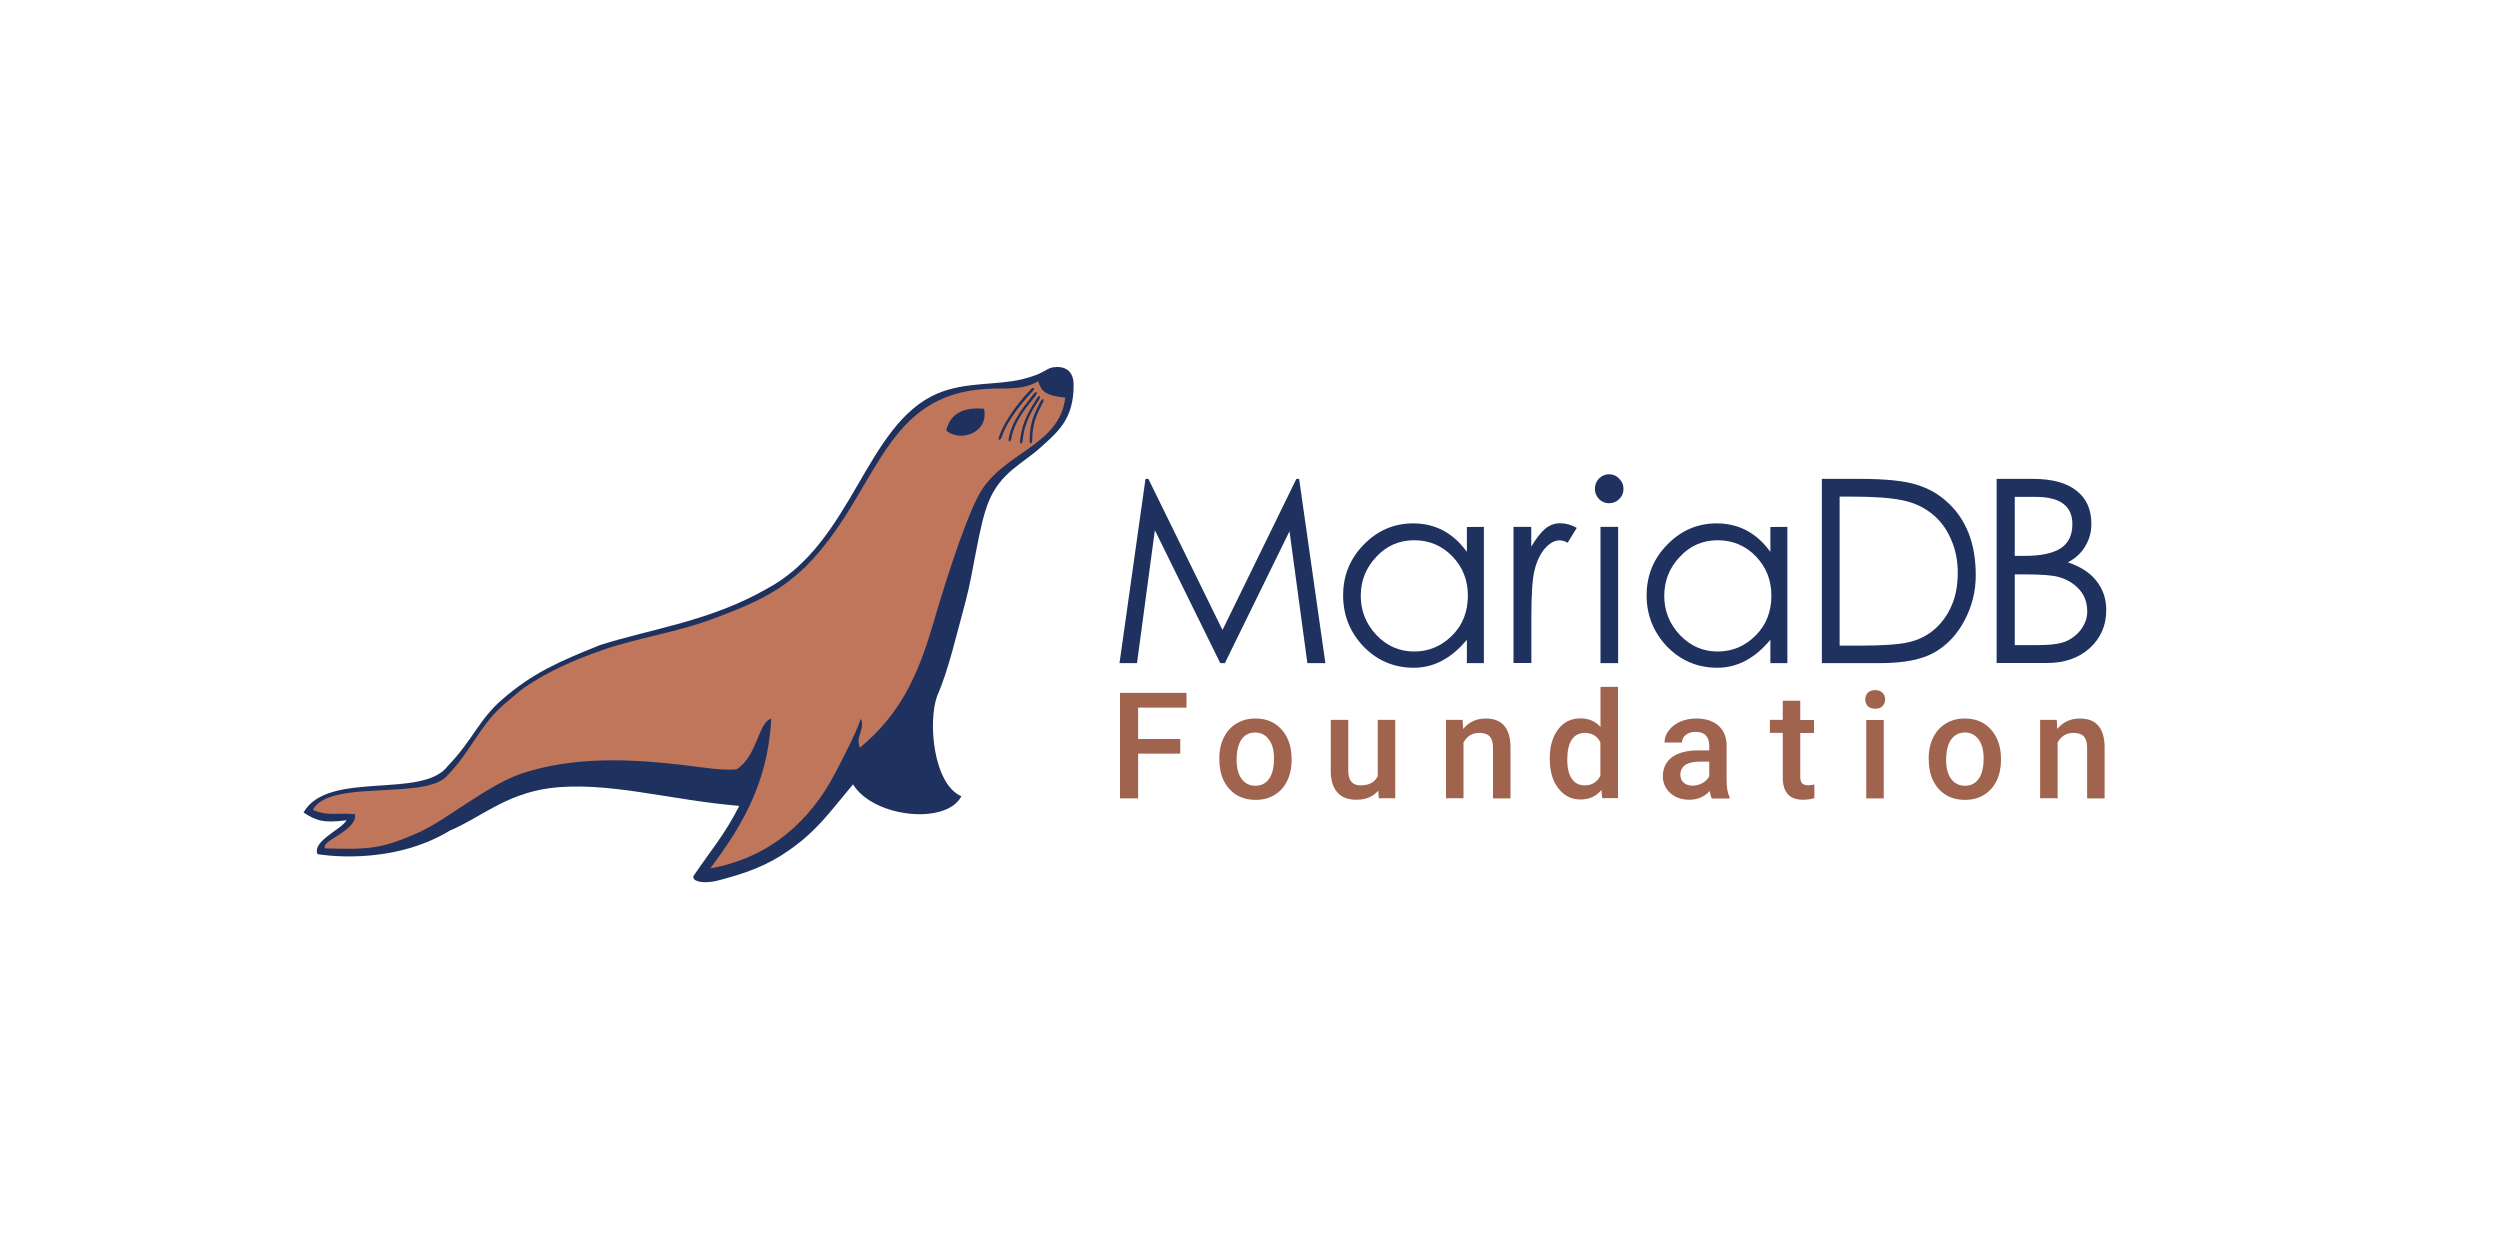 <?xml version="1.0" encoding="UTF-8"?>
<!-- Generator: Adobe Illustrator 27.7.0, SVG Export Plug-In . SVG Version: 6.00 Build 0)  -->
<svg xmlns="http://www.w3.org/2000/svg" xmlns:xlink="http://www.w3.org/1999/xlink" version="1.1" id="Layer_1" x="0px" y="0px" width="200px" height="100px" viewBox="0 0 200 100" style="enable-background:new 0 0 200 100;" xml:space="preserve">
<style type="text/css">
	.st0{fill:#FFFFFF;}
	.st1{fill-rule:evenodd;clip-rule:evenodd;fill:#1E315F;}
	.st2{fill:#C0765A;}
	.st3{fill:#1E315F;}
	.st4{fill:#A0634D;}
</style>
<rect class="st0" width="200" height="100"></rect>
<path class="st1" d="M84.53,29.36c-0.95,0.03-0.67,0.46-2.72,0.97c-2.07,0.51-4.57,0.2-6.79,1.14c-5.82,2.46-6.76,11.96-13.69,15.64  c-4.54,2.59-9.18,3.18-13.32,4.49c-3.33,1.34-5.39,2.24-7.83,4.35c-1.89,1.64-2.35,3.24-4.33,5.3c-2.01,2.75-9.61,0.31-11.57,3.75  c1.03,0.67,1.63,0.86,3.44,0.62c-0.37,0.72-2.76,1.66-2.32,2.71c0,0,5.76,1.06,10.62-1.9c2.27-0.93,4.39-2.89,7.91-3.37  c4.56-0.61,9.7,0.96,15.21,1.41c-1.14,2.27-2.31,3.61-3.57,5.48c-0.39,0.42,0.33,0.8,1.67,0.54c2.4-0.6,4.15-1.25,5.87-2.46  c2.25-1.57,3.22-3,5.13-5.28c1.65,2.67,7.48,3.26,8.67,0.95c-2.22-0.95-2.7-5.89-1.94-8.02c0.9-2.03,1.55-4.91,2.28-7.58  c0.65-2.41,1.06-6.08,1.84-7.96c0.94-2.34,2.75-3.07,4.12-4.31c1.36-1.24,2.72-2.27,2.68-5.11C85.87,29.85,85.4,29.34,84.53,29.36z"></path>
<path class="st2" d="M26.02,67.87c3.57,0.11,4.54,0.01,7.36-1.22c2.4-1.05,5.61-3.88,8.45-4.8c4.16-1.35,8.63-1.15,13.06-0.62  c1.48,0.18,2.97,0.43,4.04,0.31c1.66-1.03,1.74-3.81,2.77-4.04c-0.28,5.39-2.57,8.84-4.87,11.97c4.83-0.86,8.06-3.9,10.01-7.67  c0.59-1.14,1.58-3.01,2.03-4.3c0.36,0.85-0.46,1.39-0.08,2.32c3.11-2.59,4.58-5.54,5.84-9.85c1.46-4.99,2.96-9.29,3.9-10.76  c0.92-1.44,2.35-2.33,3.65-3.25c1.48-1.05,2.81-2.14,3.04-4.15c-1.57-0.15-1.93-0.51-2.16-1.31c-0.78,0.44-1.5,0.54-2.32,0.57  c-0.71,0.02-1.48-0.01-2.43,0.09c-7.84,0.81-8.2,8.53-13.9,14.21c-0.37,0.36-0.99,0.89-1.41,1.2c-1.76,1.32-3.64,2.05-5.63,2.81  c-3.21,1.24-6.26,1.6-9.28,2.66c-2.21,0.78-4.27,1.68-6.09,2.93c-0.45,0.31-1.07,0.87-1.47,1.2c-1.07,0.88-1.77,1.85-2.45,2.86  c-0.7,1.03-1.37,2.1-2.4,3.12c-1.67,1.65-7.89,0.48-10.08,2.01c-0.24,0.17-0.44,0.37-0.57,0.62c1.19,0.55,2,0.21,3.37,0.36  C28.59,66.48,25.57,67.26,26.02,67.87z"></path>
<path class="st1" d="M75.7,34.44c1.11,0.97,3.44,0.19,3.02-1.74C77,32.55,76,33.14,75.7,34.44z"></path>
<path class="st3" d="M83.44,32.18c-0.29,0.63-0.86,1.43-0.86,3.02c0,0.27-0.2,0.46-0.21,0.04c0.01-1.55,0.42-2.22,0.86-3.1  C83.43,31.77,83.55,31.91,83.44,32.18z"></path>
<path class="st3" d="M83.14,31.94c-0.35,0.59-1.19,1.68-1.32,3.27c-0.02,0.27-0.25,0.44-0.21,0.02c0.15-1.54,0.82-2.51,1.33-3.35  C83.16,31.53,83.27,31.69,83.14,31.94z"></path>
<path class="st3" d="M82.87,31.63c-0.4,0.56-1.69,1.87-1.96,3.43c-0.05,0.27-0.28,0.42-0.21,0c0.28-1.53,1.39-2.73,1.97-3.52  C82.93,31.22,83.02,31.39,82.87,31.63z"></path>
<path class="st3" d="M82.63,31.28c-0.47,0.5-2.01,2.17-2.49,3.68c-0.09,0.26-0.34,0.37-0.21-0.03c0.49-1.47,1.84-3.06,2.52-3.76  C82.74,30.89,82.81,31.07,82.63,31.28z"></path>
<path class="st3" d="M142.99,42.15v10.9h-1.36v-1.87c-1.24,1.49-2.65,2.24-4.24,2.24s-2.93-0.57-4.03-1.7  c-1.09-1.15-1.63-2.51-1.63-4.09c0-1.59,0.55-2.94,1.65-4.06c1.1-1.13,2.42-1.7,3.95-1.7c1.77,0,3.2,0.76,4.3,2.28v-1.99  L142.99,42.15 M141.71,47.65c0-1.25-0.42-2.29-1.24-3.14c-0.83-0.86-1.85-1.29-3.06-1.29c-1.19,0-2.21,0.44-3.03,1.33  c-0.83,0.88-1.24,1.92-1.24,3.12s0.42,2.25,1.26,3.14c0.84,0.88,1.85,1.31,3.01,1.31c1.18,0,2.19-0.43,3.03-1.27  C141.29,50.01,141.71,48.94,141.71,47.65z"></path>
<path class="st3" d="M145.75,53.05V38.31h3.03c2.08,0,3.6,0.16,4.56,0.47c0.98,0.3,1.82,0.79,2.52,1.46  c0.71,0.66,1.25,1.46,1.63,2.42c0.38,0.96,0.57,2.08,0.57,3.37c0,1.27-0.3,2.48-0.9,3.61c-0.59,1.12-1.39,1.97-2.4,2.55  c-1.01,0.58-2.46,0.86-4.36,0.86H145.75z M147.16,51.65h1.69c1.77,0,3.04-0.09,3.83-0.27c0.8-0.18,1.5-0.53,2.1-1.05  c0.6-0.53,1.05-1.18,1.37-1.93s0.47-1.61,0.47-2.59c0-0.97-0.18-1.87-0.55-2.69c-0.35-0.82-0.86-1.5-1.53-2.03  c-0.67-0.53-1.45-0.89-2.36-1.07c-0.9-0.19-2.22-0.29-3.97-0.29h-1.04V51.65z"></path>
<path class="st3" d="M127.59,39.11c0-0.31,0.11-0.59,0.32-0.82c0.23-0.23,0.5-0.35,0.81-0.35c0.33,0,0.6,0.12,0.81,0.35  c0.23,0.22,0.35,0.49,0.35,0.82c0,0.31-0.11,0.59-0.35,0.82c-0.22,0.22-0.49,0.33-0.81,0.33c-0.31,0-0.59-0.12-0.81-0.35  C127.7,39.68,127.59,39.41,127.59,39.11z M128.04,42.15h1.41v10.9h-1.41V42.15z"></path>
<path class="st3" d="M89.56,53.05l2.08-14.74h0.23L97.8,50.4l5.91-12.09h0.22l2.1,14.74h-1.44l-1.43-10.55l-5.17,10.55h-0.37  l-5.23-10.63l-1.43,10.63L89.56,53.05"></path>
<path class="st3" d="M118.71,42.15v10.9h-1.36v-1.87c-1.24,1.49-2.65,2.24-4.24,2.24c-1.59,0-2.93-0.57-4.03-1.7  c-1.09-1.15-1.63-2.51-1.63-4.09c0-1.59,0.55-2.94,1.65-4.06c1.1-1.13,2.42-1.7,3.95-1.7c1.77,0,3.2,0.76,4.3,2.28v-1.99  L118.71,42.15 M117.43,47.65c0-1.25-0.42-2.29-1.24-3.14c-0.83-0.86-1.85-1.29-3.06-1.29c-1.19,0-2.21,0.44-3.03,1.33  c-0.83,0.88-1.24,1.92-1.24,3.12s0.42,2.25,1.26,3.14c0.84,0.88,1.85,1.31,3.01,1.31c1.18,0,2.19-0.43,3.03-1.27  C117.01,50.01,117.43,48.94,117.43,47.65z"></path>
<path class="st3" d="M121.07,42.15h1.43v1.58c0.38-0.64,0.75-1.11,1.1-1.42c0.37-0.3,0.76-0.45,1.2-0.45c0.45,0,0.9,0.12,1.34,0.37  l-0.73,1.19c-0.2-0.12-0.42-0.19-0.63-0.19c-0.42,0-0.82,0.22-1.2,0.66c-0.37,0.44-0.64,1.01-0.81,1.7  c-0.18,0.68-0.26,1.94-0.26,3.76v3.69h-1.43V42.15z"></path>
<path class="st3" d="M159.74,38.31h2.89c1.53,0,2.69,0.31,3.48,0.94c0.8,0.61,1.2,1.51,1.2,2.67c0,0.64-0.16,1.24-0.49,1.78  c-0.31,0.53-0.77,0.96-1.39,1.29c1,0.33,1.77,0.82,2.28,1.48c0.53,0.66,0.79,1.44,0.79,2.34c0,1.22-0.44,2.23-1.32,3.04  c-0.88,0.79-2.02,1.19-3.42,1.19h-4.03V38.31z M161.18,39.75v4.72h0.83c1.27,0,2.23-0.21,2.85-0.61c0.62-0.41,0.93-1.05,0.93-1.93  c0-1.45-0.98-2.18-2.93-2.18H161.18z M161.18,45.95v5.66h1.81c1.05,0,1.81-0.1,2.3-0.31c0.5-0.22,0.91-0.55,1.22-0.98  c0.31-0.45,0.47-0.91,0.47-1.38c0-0.46-0.09-0.88-0.26-1.23c-0.18-0.36-0.44-0.67-0.79-0.94c-0.34-0.27-0.76-0.48-1.24-0.61  c-0.48-0.14-1.37-0.21-2.69-0.21H161.18z"></path>
<path class="st4" d="M94.42,60.29h-3.37v3.58H89.6v-8.44h5.32v1.18h-3.87v2.51h3.37V60.29z"></path>
<path class="st4" d="M97.54,60.67c0-0.61,0.12-1.17,0.36-1.66c0.24-0.49,0.58-0.87,1.02-1.13c0.44-0.27,0.94-0.4,1.51-0.4  c0.84,0,1.52,0.27,2.04,0.82s0.81,1.27,0.85,2.17l0.01,0.33c0,0.62-0.12,1.17-0.35,1.66c-0.24,0.49-0.57,0.86-1.01,1.13  c-0.44,0.27-0.94,0.4-1.52,0.4c-0.88,0-1.58-0.29-2.11-0.88c-0.53-0.59-0.79-1.38-0.79-2.36L97.54,60.67L97.54,60.67z M98.93,60.79  c0,0.65,0.13,1.15,0.4,1.52c0.26,0.36,0.63,0.55,1.1,0.55c0.47,0,0.84-0.19,1.1-0.56s0.39-0.91,0.39-1.63  c0-0.64-0.13-1.14-0.41-1.51c-0.27-0.37-0.64-0.56-1.1-0.56c-0.46,0-0.82,0.18-1.09,0.55C99.07,59.52,98.93,60.07,98.93,60.79z"></path>
<path class="st4" d="M110.26,63.25c-0.41,0.49-0.99,0.73-1.75,0.73c-0.68,0-1.19-0.2-1.53-0.6c-0.35-0.4-0.52-0.97-0.52-1.73v-4.06  h1.4v4.05c0,0.8,0.33,1.19,0.98,1.19c0.68,0,1.14-0.24,1.38-0.74v-4.5h1.4v6.27h-1.32L110.26,63.25z"></path>
<path class="st4" d="M117.01,57.59l0.04,0.73c0.46-0.56,1.06-0.84,1.81-0.84c1.29,0,1.95,0.75,1.98,2.24v4.15h-1.4V59.8  c0-0.4-0.09-0.69-0.26-0.88c-0.17-0.19-0.45-0.29-0.84-0.29c-0.56,0-0.98,0.26-1.26,0.77v4.46h-1.4v-6.27H117.01z"></path>
<path class="st4" d="M123.98,60.68c0-0.97,0.22-1.74,0.67-2.33c0.44-0.59,1.04-0.88,1.79-0.88c0.66,0,1.19,0.23,1.6,0.69v-3.21h1.4  v8.9h-1.26l-0.07-0.65c-0.42,0.51-0.98,0.76-1.67,0.76c-0.73,0-1.32-0.3-1.77-0.89C124.21,62.5,123.98,61.7,123.98,60.68z   M125.38,60.8c0,0.64,0.12,1.13,0.36,1.49c0.24,0.36,0.59,0.54,1.04,0.54c0.57,0,0.99-0.26,1.25-0.77v-2.68  c-0.26-0.5-0.67-0.75-1.24-0.75c-0.45,0-0.8,0.18-1.05,0.54C125.5,59.53,125.38,60.08,125.38,60.8z"></path>
<path class="st4" d="M136.94,63.87c-0.06-0.12-0.11-0.31-0.16-0.59c-0.44,0.47-0.99,0.7-1.63,0.7c-0.62,0-1.14-0.18-1.53-0.54  c-0.39-0.36-0.59-0.8-0.59-1.33c0-0.67,0.25-1.18,0.74-1.54c0.49-0.36,1.2-0.54,2.11-0.54h0.86v-0.41c0-0.32-0.09-0.58-0.27-0.78  c-0.18-0.2-0.45-0.29-0.82-0.29c-0.32,0-0.58,0.08-0.78,0.24c-0.21,0.16-0.31,0.36-0.31,0.61h-1.4c0-0.35,0.11-0.67,0.34-0.96  c0.23-0.3,0.53-0.53,0.92-0.71c0.39-0.17,0.82-0.25,1.3-0.25c0.73,0,1.31,0.19,1.74,0.56c0.43,0.37,0.65,0.89,0.67,1.56v2.83  c0,0.57,0.08,1.02,0.24,1.35v0.1H136.94z M135.41,62.85c0.28,0,0.54-0.07,0.78-0.2c0.24-0.14,0.43-0.32,0.55-0.54v-1.18h-0.75  c-0.52,0-0.91,0.09-1.17,0.27c-0.26,0.18-0.39,0.44-0.39,0.77c0,0.27,0.09,0.49,0.27,0.65C134.87,62.77,135.11,62.85,135.41,62.85z"></path>
<path class="st4" d="M144.02,56.07v1.53h1.1v1.04h-1.1v3.5c0,0.24,0.05,0.41,0.14,0.52c0.09,0.1,0.26,0.16,0.5,0.16  c0.16,0,0.32-0.02,0.49-0.06v1.09c-0.32,0.09-0.62,0.13-0.92,0.13c-1.07,0-1.61-0.6-1.61-1.79v-3.56h-1.03v-1.04h1.03v-1.53H144.02z  "></path>
<path class="st4" d="M149.22,55.96c0-0.22,0.07-0.39,0.2-0.54c0.14-0.14,0.33-0.21,0.59-0.21c0.25,0,0.45,0.07,0.59,0.21  c0.14,0.14,0.21,0.32,0.21,0.54c0,0.21-0.07,0.39-0.21,0.53c-0.14,0.14-0.33,0.21-0.59,0.21c-0.25,0-0.45-0.07-0.59-0.21  C149.29,56.35,149.22,56.18,149.22,55.96z M150.7,63.87h-1.4v-6.27h1.4V63.87z"></path>
<path class="st4" d="M154.29,60.67c0-0.61,0.12-1.17,0.36-1.66c0.24-0.49,0.58-0.87,1.02-1.13c0.44-0.27,0.94-0.4,1.51-0.4  c0.84,0,1.52,0.27,2.04,0.82s0.81,1.27,0.85,2.17l0.01,0.33c0,0.62-0.12,1.17-0.35,1.66c-0.24,0.49-0.58,0.86-1.01,1.13  c-0.44,0.27-0.94,0.4-1.52,0.4c-0.88,0-1.58-0.29-2.11-0.88c-0.53-0.59-0.79-1.38-0.79-2.36L154.29,60.67L154.29,60.67z   M155.69,60.79c0,0.65,0.13,1.15,0.4,1.52c0.26,0.36,0.63,0.55,1.11,0.55c0.47,0,0.84-0.19,1.1-0.56s0.39-0.91,0.39-1.63  c0-0.64-0.13-1.14-0.4-1.51c-0.27-0.37-0.64-0.56-1.1-0.56c-0.46,0-0.82,0.18-1.09,0.55C155.83,59.52,155.69,60.07,155.69,60.79z"></path>
<path class="st4" d="M164.54,57.59l0.04,0.73c0.46-0.56,1.06-0.84,1.81-0.84c1.29,0,1.95,0.75,1.98,2.24v4.15h-1.4V59.8  c0-0.4-0.09-0.69-0.26-0.88c-0.17-0.19-0.45-0.29-0.84-0.29c-0.56,0-0.98,0.26-1.26,0.77v4.46h-1.4v-6.27H164.54z"></path>
</svg>
